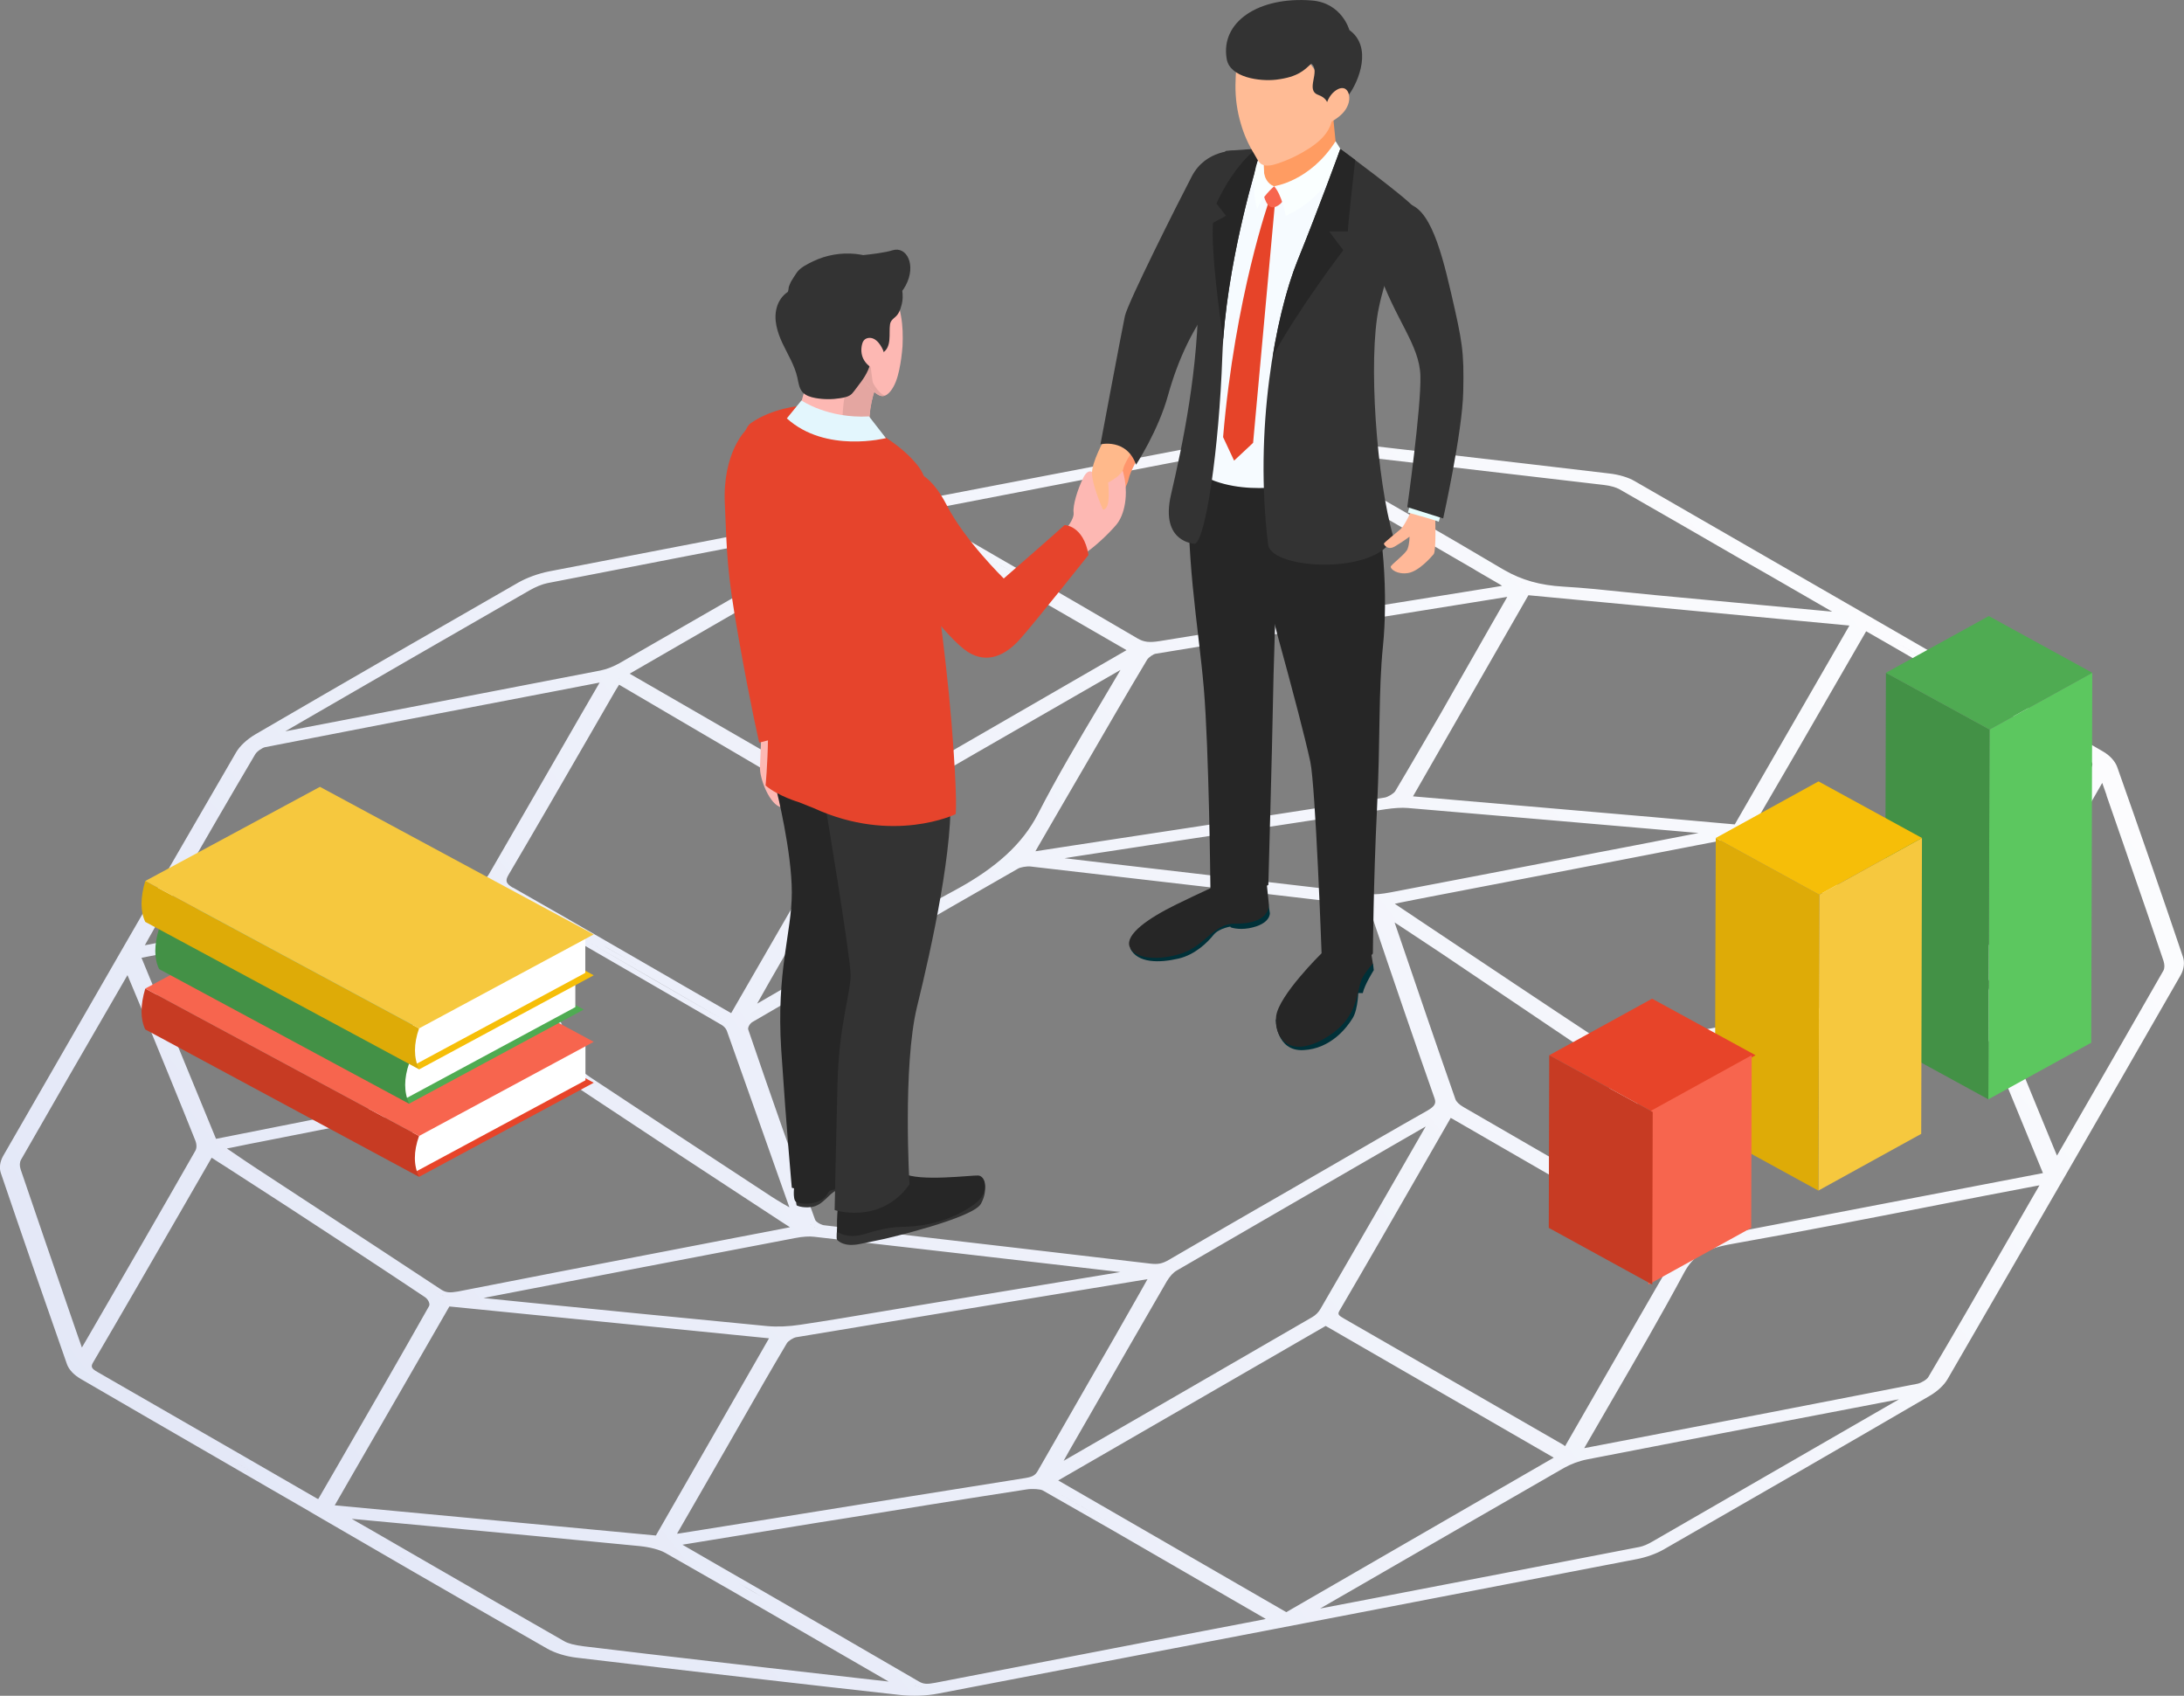 <?xml version="1.0" encoding="UTF-8"?>
<svg id="Layer_1" data-name="Layer 1" xmlns="http://www.w3.org/2000/svg" xmlns:xlink="http://www.w3.org/1999/xlink" version="1.1" viewBox="0 0 1447.8 1123.9">
  <rect x="0" y="0" width="1447.8" height="1123.9" fill="#808080" stroke="none"/>
  <defs>
    <style>
      .cls-1 {
        fill: #333;
      }

      .cls-1, .cls-2, .cls-3, .cls-4, .cls-5, .cls-6, .cls-7, .cls-8, .cls-9, .cls-10, .cls-11, .cls-12, .cls-13, .cls-14, .cls-15, .cls-16, .cls-17, .cls-18, .cls-19, .cls-20, .cls-21, .cls-22, .cls-23, .cls-24, .cls-25, .cls-26, .cls-27, .cls-28, .cls-29, .cls-30, .cls-31, .cls-32, .cls-33, .cls-34, .cls-35, .cls-36 {
        stroke-width: 0px;
      }

      .cls-2 {
        fill: #e7fdfd;
      }

      .cls-3 {
        fill: #ff966c;
      }

      .cls-4 {
        fill: #ffb98b;
      }

      .cls-5 {
        fill: #f6fbff;
      }

      .cls-6 {
        fill: #faffff;
      }

      .cls-7 {
        fill: #262626;
      }

      .cls-8 {
        fill: #ffbb95;
      }

      .cls-9, .cls-15 {
        fill: #439146;
      }

      .cls-10 {
        fill: url(#linear-gradient);
      }

      .cls-11 {
        fill: #e6442c;
      }

      .cls-12, .cls-15, .cls-17, .cls-20, .cls-23, .cls-25, .cls-27, .cls-29, .cls-33, .cls-34 {
        fill-rule: evenodd;
      }

      .cls-12, .cls-32 {
        fill: #f6c83e;
      }

      .cls-13 {
        fill: #5cc75f;
      }

      .cls-14 {
        fill: #e3f6fd;
      }

      .cls-16 {
        fill: #ffb898;
      }

      .cls-17 {
        fill: #4ca7bd;
      }

      .cls-18, .cls-20 {
        fill: #f6be08;
      }

      .cls-19 {
        fill: #003038;
      }

      .cls-21, .cls-34 {
        fill: #e74429;
      }

      .cls-22, .cls-25 {
        fill: #4fab52;
      }

      .cls-23, .cls-24 {
        fill: #f7654e;
      }

      .cls-26, .cls-27 {
        fill: #deab07;
      }

      .cls-28 {
        fill: #fdb8b3;
      }

      .cls-29, .cls-36 {
        fill: #c73b23;
      }

      .cls-30 {
        fill: #e64429;
      }

      .cls-31 {
        fill: #e4a6a1;
      }

      .cls-33 {
        fill: #fff;
      }

      .cls-35 {
        fill: #ff9c62;
      }
    </style>
    <linearGradient id="linear-gradient" x1="-310.5" y1="36.7" x2="1367.9" y2="1356.2" gradientTransform="translate(0 1556.1) scale(1 -1)" gradientUnits="userSpaceOnUse">
      <stop offset="0" stop-color="#dae0f5"/>
      <stop offset=".2" stop-color="#dfe4f6"/>
      <stop offset="1" stop-color="#fff"/>
    </linearGradient>
  </defs>
  <g id="Layer_1-2" data-name="Layer 1-2">
    <g>
      <path class="cls-10" d="M1279.1,925.2c5.2-3,9.7-7.2,12-11.2,51.9-89.5,103.9-179.5,154.5-267.7,2.2-3.9,2.8-8.5,1.4-12.4-14.2-42-28.9-84.3-43.5-125.6-1.4-3.8-4.9-7.7-9.5-10.3-51.4-29.8-103.5-59.9-155-89.6s-103.7-59.8-155.3-89.5c-4.2-2.5-10.6-4.4-17-5.1-78.5-9.3-149.7-17.5-217.5-25.1-6.9-.8-15.4-.4-22.7,1-155.9,29.8-311.5,59.8-462.5,89-7.1,1.4-14.8,4.2-20.4,7.4-57.4,32.9-116.1,66.7-174.3,100.6-5.6,3.3-10.3,7.7-12.7,11.8-48.1,82.8-98.6,170.4-154.5,267.6-2.1,3.7-2.7,7.8-1.6,11.2,14.6,43,29.4,85.6,43.9,126.9,1.3,3.6,4.6,7.1,9.1,9.7,32.6,19,65.2,37.8,92.7,53.7l30.9,17.9,27.9,16.1,3,1.8c11.1,6.4,22.1,12.8,33.1,19.2,11.1,6.4,22.1,12.8,33.1,19.2,26,15,56.9,32.8,88.6,50.9,5.1,2.9,12.5,5.2,19.7,6,72.3,8.6,144.4,16.9,214.3,24.7,8.1.9,17.2.6,24.9-.9,136.8-26.2,284.1-54.5,463.6-89.2,6.2-1.2,12.8-3.6,17.5-6.3,63.3-36.3,120.9-69.5,176.3-101.8h0ZM13.7,775.1c-.8-2.4-.7-4.7.2-6.4,21.3-37.2,43.1-75,64.3-111.5l6.3-10.9c1,2.3,1.9,4.6,2.9,6.9,3.4,8.2,6.7,16,9.9,23.7h0c10.6,25.9,21.6,52.5,32.1,78.8,1.1,2.7,1.1,5.2.1,7-23.2,40.7-47.1,82-70.3,122l-4.9,8.4h0c-1.7-4.9-3.4-9.5-4.9-14l-4.1-11.9c-10.4-30.2-21.2-61.4-31.6-92.1h0ZM201.5,477.5c48.9-28.3,99.5-57.5,149.5-86.2,4.2-2.4,8.4-4.1,11.8-4.8,62.4-12.2,125.9-24.4,187.4-36.2l22.9-4.4-18.7,10.8c-47,27.2-95.6,55.2-143.5,82.7-4,2.3-8.8,4.2-12.9,5-65,12.6-131,25.3-194.9,37.6l-14,2.7h0l12.4-7.2h0ZM1194.5,393.8l20.1,11.6c-38.6-3.6-78.2-7.3-117.7-11-6.4-.6-12.8-1.3-19.1-1.9-13.5-1.4-27.4-2.9-41.5-3.7-15.4-.9-27.5-4.3-39.3-11.1-.3-.2-.6-.4-.9-.5-17.7-10.5-37.3-22-61.6-36-12.5-7.2-25.1-14.4-37.6-21.6s-25.1-14.4-37.6-21.6l-.5-.3c69,7.9,136.6,15.7,204.3,23.7,4.4.5,8.2,1.6,10.5,2.9,22.9,13.1,47.3,27.1,78.9,45.4,14,7.9,28,16,42,24.1h0ZM1383.5,502.8c3.7,2.1,4.3,3.4,2.8,5.9-20.4,35-41,70.7-60.8,105.1-5.9,10.3-11.9,20.6-17.8,30.9-3.5-2.3-7-4.5-10.5-6.8-10.4-6.7-20.2-13-30-19.4-11.7-7.6-23.4-15.3-35.1-22.9-21.6-14.2-43.9-28.8-66-43.1-3.7-2.4-4.3-4-2.7-6.9,18.8-32.1,37.7-64.8,55.9-96.4,5.9-10.3,11.9-20.5,17.8-30.8l13.8,7.9,30.6,17.7,30.6,17.7c19.5,11.3,45.3,26.1,71.3,41.1h0,0ZM1396.4,527.1c4.4,12.8,8.9,25.5,13.3,38.3l1.9,5.6c7.5,21.5,15.2,43.8,22.6,65.8.8,2.5.8,4.8,0,6.4-21.3,37.3-43.2,75.3-64.4,112l-6.2,10.7c-.8-2-1.7-4-2.5-6-2.5-6-4.9-11.8-7.3-17.7l-5-12.2c-10-24.3-20.3-49.4-30.3-74.1-.7-1.6-1.4-4-.5-5.6,21.6-37.8,43.8-76.3,65.3-113.5l10.3-17.9,2.9,8.2h0ZM1030,966.1l-177.3,102.4-151.2-87.3,177.3-102.4,151.2,87.3h0ZM523.7,1072.6c-8.3-4.8-16.7-9.6-25.1-14.4,8.4,4.8,16.8,9.6,25.1,14.4ZM417.4,446.5l178.2-102.9,151.2,87.3-178.2,102.9-151.2-87.3h0ZM1036.7,957.8c-48.5-27.9-97-55.9-145.6-83.8-3.6-2.1-4.6-2.8-3.2-5.2,18.2-31.1,36.4-62.8,54-93.4,6.6-11.4,13.2-22.9,19.7-34.3,0,0,0-.2,0-.2,1,.5,2,1,2.9,1.6,14.3,8.2,28.5,16.5,42.8,24.7,32.9,19,66.9,38.6,100.4,57.9h.2c3.6,2.2,4.6,3.3,3.1,5.9-17.9,30.7-35.8,62-53.2,92.2-6.8,11.8-13.6,23.6-20.3,35.3-.3-.3-.6-.5-.9-.7h0ZM293.1,855.1c-.3-.2-.5-.3-.8-.5-28.6-18.9-57.8-38-86.1-56.5-12.1-7.9-24.2-15.8-36.2-23.7-5.4-3.5-10.6-7.1-16.2-10.9-1.1-.8-2.3-1.5-3.4-2.3,1.5-.3,3.1-.6,4.6-.9,7.2-1.5,14.1-2.9,21-4.2,16.9-3.3,33.7-6.7,50.6-10,46.5-9.2,94.5-18.7,141.7-28.2,6.2-1.2,8.4-.8,11.4.9.4.2.8.5,1.3.8,37,24.6,74.9,49.5,111.6,73.5,8.5,5.6,17,11.2,25.5,16.7,1.7,1.1,3.5,2.2,5.6,3.6-15.9,3.1-30.3,5.8-44.7,8.6-12.9,2.5-25.8,5-38.8,7.5-44.8,8.6-91.1,17.5-136.7,26.5-5.3.9-7.6.7-10.4-.9h0ZM297.7,859.2h-.8.8ZM295.8,859.1c-.3,0-.5,0-.8,0,.2,0,.5,0,.8,0ZM294,858.9c-.3,0-.5,0-.8-.2.3,0,.5,0,.8.2ZM292.3,858.4c-.2,0-.5-.2-.7-.3.2,0,.4.2.7.3ZM290.6,857.7c-.2,0-.5-.2-.7-.4.2.2.5.3.7.4ZM412.1,454.8c9.5,5.6,19.1,11.2,28.6,16.8,37.7,22.1,76.7,44.9,114.8,67.5,2,1.2,3.2,3.7,2.7,4.6-22.6,39.8-46,80.2-68.6,119.3l-4.9,8.5-31.1-17.9-9.5-5.5-18.7-10.8-18.7-10.8c-20.9-12.1-43.5-25.1-66.6-38.2h-.2c-4.5-2.7-5.1-4.5-2.9-8.3,17.8-30.2,35.6-61,52.8-90.8,6.1-10.6,12.2-21.2,18.3-31.7.7-1.2,1.4-2.3,2.3-3.7.5.3,1.1.6,1.7,1h0ZM413.7,451.6c.6.4,1.3.7,1.9,1.1-.6-.3-1.2-.7-1.9-1.1ZM683.2,574.3c43.4,5,87.5,10.1,130.2,15.1,28.5,3.3,58.1,6.8,87.1,10.2,2.6.3,4.3.7,5.5,1.4s2,1.7,2.5,3.3c15.2,45.2,29.1,85.6,42.5,123.7,1.2,3.4,0,5.3-4.8,8.1-20.4,11.5-40.9,23.4-60.7,34.9-6.7,3.9-13.4,7.8-20.1,11.6-1.4.8-2.8,1.6-4.2,2.5-7.5,4.3-14.9,8.6-22.4,12.9l-4.9,2.8c-19.4,11.2-39.5,22.8-59.2,34.3-4.2,2.4-7,3-12.1,2.4-29-3.4-58.4-6.9-86.9-10.2-42.3-4.9-86.1-10-129.1-15.2-.8,0-2.2-.5-3.7-1.3-1.3-.8-2.4-1.7-2.6-2.5-14.7-40.5-29.6-82.9-44.3-126-.4-1.3,1.1-4,2.9-5,58.6-34.2,117.8-68.3,175.8-101.5,1.4-1,6.1-1.8,8.5-1.5h0ZM904.3,597.3c.3,0,.5,0,.7.2-.2,0-.5-.2-.7-.2ZM906.3,597.7c.3,0,.5.2.8.2-.3,0-.5,0-.8-.2ZM908,598.3c.2,0,.4.2.7.3-.2,0-.4-.2-.7-.3ZM543.4,814.4c-.2,0-.3,0-.5-.2,0,0,.3.2.5.2ZM541.9,814c-.2,0-.4-.2-.6-.2.2,0,.4,0,.6.2ZM540.4,813.4c-.2,0-.4-.2-.6-.3.3,0,.4.2.6.3ZM536.8,811c-.2-.2-.4-.4-.5-.6,0,.2.3.4.5.6ZM536,810.1c-.2-.3-.4-.6-.5-.9,0,.2.3.6.5.9ZM539.1,812.7c-.2-.2-.5-.3-.7-.5.2.2.5.3.7.5ZM537.8,811.9c-.2-.2-.4-.3-.6-.5.2,0,.4.3.6.5ZM1086,800.7l-25.8-14.9c-28.4-16.4-58.9-34-90.1-52.1-2.8-1.6-4.7-3.5-5.3-5.2-12.1-34.5-24.1-69.7-35.7-103.7l-4.6-13.4c1.4.9,2.9,1.9,4.3,2.8,8.3,5.5,17,11.2,25.4,16.8,29.9,20.1,61.5,41.4,99.4,67,2.1,1.4,4.2,2.9,4.9,4.3,16.4,36.9,32.9,74.3,49,110.8l-21.5-12.4h0ZM1054.1,786.4c-29.2-16.9-58.4-33.7-87.5-50.6,29.1,16.9,58.3,33.7,87.5,50.6ZM912.4,602c.2.4.4.9.6,1.4,0-.5-.3-.9-.6-1.4ZM909.5,599c.3.2.5.3.7.5-.2-.2-.5-.4-.7-.5ZM910.7,599.8l.6.6-.6-.6ZM911.7,600.8c.2.3.4.5.5.8-.2-.2-.3-.5-.5-.8ZM710.3,462.7c10.8-6.2,21.7-12.5,32.5-18.7-4.5,7.7-9,15.3-13.5,22.8-14.2,23.8-28.8,48.4-41.3,72.8-10.1,19.6-27.5,35.6-54.9,50.4-31.6,17-62.5,35.1-92.3,52.6-12.7,7.4-25.8,15.1-38.9,22.6.9-1.5,1.7-3,2.6-4.6,3.8-6.8,7.8-13.8,11.8-20.7,3.2-5.5,6.3-11,9.5-16.4,14.1-24.6,28.7-50,43.6-74.9,2.5-4.2,7.2-8.5,12.6-11.7,42.5-24.9,86.1-50,128.3-74.2h0ZM481.9,677.3c-30.4-17.6-60.8-35.2-91.2-52.7,30.5,17.5,60.9,35,91.2,52.7ZM400.4,627c.9.5,1.8,1,2.7,1.5,6.5,3.8,13,7.5,19.5,11.3-7.4-4.3-14.8-8.5-22.2-12.8h0ZM368.1,608.4c3.8,2.2,7.5,4.3,11.3,6.5-3.8-2.2-7.5-4.4-11.3-6.5ZM339.2,598.8l18.5,10.7,26.9,15.5c29.5,17.1,61.4,35.4,93.8,54.3,1.5.9,2.8,2.3,3.4,3.8,11.9,33.3,23.8,67.1,35.4,99.9l6.1,17.2c-1.4-.8-2.7-1.5-4-2.3-3.1-1.8-5.5-3.3-7.7-4.7-41.9-27.4-82.4-54.1-120.6-79.4-3.8-2.5-6.2-4.9-7.1-7.1-13.7-32.8-27.4-66.2-40.6-98.5l-4.1-9.4h0ZM527.5,806.6c-.5-.3-1-.6-1.5-.8.5.3,1,.6,1.5.8ZM523.4,804.3c-1.1-.6-2.1-1.2-3.1-1.8,1,.6,2,1.2,3.1,1.8ZM519.1,801.9c-1.2-.7-2.3-1.3-3.4-2,1.1.7,2.2,1.3,3.4,2ZM511.2,797.3c-1.2-.7-2.3-1.4-3.5-2.2,1.1.7,2.3,1.5,3.5,2.2ZM515.5,799.9c-1.2-.7-2.3-1.4-3.4-2,1.1.6,2.2,1.3,3.4,2ZM325.5,859.3c66.2-12.8,134.6-26,201.9-38.8,4.6-.9,9.1-1.2,12.3-.8,57.9,6.6,116.8,13.4,173.7,20l29.3,3.4c-45.2,7.5-90.5,14.9-135.8,22.4-7.4,1.2-14.7,2.5-22.1,3.7-17.7,3-36.1,6.1-54.2,8.8-7.7,1.2-15.5,1.5-22,.9-53.4-5.1-105.9-10.4-161.6-15.9-8.8-.9-17.6-1.8-26.5-2.7l5-1h0ZM773.5,849.2c2-3.3,4.2-5.8,6.7-7.2,47.3-27.5,94-54.4,143.4-83l21.5-12.4c-20.5,35.8-44.7,77.8-69.8,121-1.2,2.1-3.2,4.1-5.3,5.3-54.8,31.8-110.7,64-164.9,95.3,1.3-2.4,2.6-4.7,3.9-7l13.3-23.1c16.7-29.1,34-59.3,51.2-88.9h0ZM1069.8,695.6h.8-.8ZM1061.3,694.3c.2,0,.3.2.5.2-.2,0-.3,0-.5-.2ZM1062.6,694.8c.2,0,.4,0,.7.2-.3,0-.5-.2-.7-.2ZM1064.2,695.1c.2,0,.5,0,.8,0-.3,0-.6,0-.8,0ZM1066,695.4c.3,0,.5,0,.8,0-.3,0-.6,0-.8,0ZM1067.9,695.6h.8-.8ZM1104.8,556.2c-15.2,3-29.8,5.8-44.5,8.6l-18.6,3.6c-39.4,7.6-80.2,15.5-120.2,23.1-5.4,1-9.5,1.4-12.4,1.1-58.5-6.8-118-13.8-175.6-20.5l-27.8-3.3,7.5-1.2c24.8-3.8,49.7-7.6,74.5-11.4l24.3-3.7c35-5.4,71.2-10.9,106.8-16.2,5.6-.8,10.4-1.1,14.2-.8,57.9,4.9,116.7,10,173.5,14.9l19.5,1.7c-7.2,1.4-14.2,2.7-21.2,4.1h0ZM331.2,584.8c0-.2-.1-.4-.1-.6-.1.2,0,.4.1.6ZM331.1,583.3v-.6.6ZM335.5,589.6c-.3-.2-.6-.4-.9-.6.2.3.6.4.9.6ZM333.8,588.5c-.2-.2-.5-.4-.7-.6.2.2.5.4.7.6ZM332.5,587.3c-.2-.2-.4-.4-.5-.5.2,0,.4.3.5.5ZM331.6,586.1l-.3-.6.3.6ZM382.9,716.5c-.2,0-.5-.2-.7-.4.2.2.5.3.7.4ZM381.1,715.7c-.2,0-.5-.2-.8-.3.3,0,.6.2.8.3ZM379.3,715c-.3,0-.5,0-.8-.2.3,0,.6,0,.8.2ZM377.5,714.6c-.3,0-.5,0-.8,0,.2,0,.5,0,.8,0ZM375.4,714.4h-.9.9ZM373.2,714.4h-.9.9ZM369.9,714.7c.3,0,.5,0,.8,0-.3,0-.5,0-.8,0ZM521.6,890.3c.9-1.6,4.4-3.7,6.1-4,73-12.2,147.3-24.4,219.1-36.2l13.9-2.3-5.3,9.4c-5.8,10.1-11.5,20.2-17.2,30.2-5.3,9.3-10.7,18.6-16,27.8-11.2,19.5-22.9,39.8-34.2,59.6-1.7,3-3.5,4-8.2,4.8-54.3,8.6-109.6,17.5-163,26.1-21.7,3.5-43.4,7-65,10.4-1,.2-1.9.3-3,.4l11.3-19.6c7.5-13.1,15-26.1,22.5-39.1,3-5.2,6-10.5,9-15.7,9.7-17,19.7-34.5,30-51.8h0ZM1111.7,823.1c.5.3.9.5,1.3.8-.4-.3-.9-.6-1.3-.8ZM1113.1,823.9c.4.3.8.5,1.1.8-.3-.3-.7-.5-1.1-.8ZM1114.3,824.8c.3.3.7.5.9.8-.3-.3-.6-.6-.9-.8ZM1115.3,825.6c.3.3.5.6.7.9-.2-.3-.4-.6-.7-.9ZM1116,826.6c.2.3.3.6.4,1,0-.4-.2-.7-.4-1ZM1116.4,827.6c0,.3,0,.7,0,1.1,0-.4,0-.8,0-1.1ZM1125.3,821.5l-23.8-54c-9.8-22.1-19.5-44.2-29.3-66.5l116.5-21.8,116.2-21.8c9.6,23.3,19.1,46.4,28.6,69.5l20.8,50.6c-77.3,14.8-152.7,29.3-229,44h0ZM1071.8,695.6h.6-.6ZM1157.3,554.2c-.2,0-.5-.2-.7-.3.3,0,.5.2.7.3ZM1152.7,552.8c-.2,0-.5,0-.7,0,.2,0,.5,0,.7,0ZM1151,552.7h-.7.7ZM1155.8,553.5c-.2,0-.5-.2-.7-.2.3,0,.5.2.7.2ZM1154.3,553.1c-.2,0-.5,0-.7-.2.2,0,.5,0,.7.2ZM1154.2,556.5c.2,0,.4.2.6.4,37.8,25,76.4,50.4,113.8,75,9.7,6.4,19.4,12.7,29.1,19.1l-45.5,8.5c-31.6,5.9-62.7,11.8-93.8,17.6-6.4,1.2-12.9,2.4-19.3,3.6-21.5,4-43.8,8.2-65.7,12.1-2.9.5-7.7,0-9-.7h0c-41-27-82.3-54.7-122.3-81.4l-17.5-11.7c1.1-.2,2.2-.4,3.2-.7,6.7-1.3,12.9-2.6,19.3-3.8,20.1-3.9,40.2-7.7,60.3-11.6,45.3-8.7,92.1-17.7,138.2-26.7,4.8-1.1,6.5-1,8.7.3h0ZM924.9,524.4c-1,1.6-5,3.9-6.9,4.2-63.1,9.9-127.2,19.7-189.3,29.1-14.1,2.2-28.2,4.3-42.3,6.5l1.3-2.3c7.9-13.6,15.3-26.5,22.8-39.3,3.3-5.7,6.6-11.3,9.9-17,13-22.4,26.4-45.6,40-68.3,1-1.7,4.3-3.8,5.6-4,70.4-11.6,142.1-23.1,211.4-34.2l21.8-3.5c-7.5,13.1-15,26.1-22.3,39l-13.2,23.1c-2.9,5.1-5.8,10.2-8.7,15.3-9.8,16.7-19.8,34.2-30.1,51.4h0ZM1008.1,386.4c.4.1.8.3,1.2.4-.4-.1-.8-.2-1.2-.4ZM765.7,428.1c.3,0,.5,0,.8-.1-.3,0-.5,0-.8.1ZM762.8,428.2h1-1ZM413.5,451.5c-.1-.1-.2-.1-.4-.2.1,0,.2.1.4.2ZM410.6,449.9c-.2-.1-.4-.2-.6-.3.2,0,.4.2.6.3ZM331.4,581.7c.1-.2.1-.3.2-.5-.1.2-.1.3-.2.5ZM324.3,579.1c-1.9,3.2-3.2,4.4-7.7,5.2-56.2,10.6-113.3,21.6-168.5,32.2-17.4,3.3-34.7,6.7-52.1,10,1.4-2.4,2.7-4.8,4-7.1,3.5-6.2,7-12.3,10.4-18.3l8.3-14.4c16.4-28.5,33.4-57.9,50.5-86.8,1.1-1.9,4.8-4.4,6.6-4.7,63.8-12.5,128.8-25,191.6-37l30.1-5.8c-8.6,14.8-16.9,29.1-25.1,43.4l-7.2,12.5c-13.4,23.1-27.3,47.2-40.9,70.8h0ZM138.8,626.1l183.1-35.1c16.3,39.7,32.4,78.9,48.7,118.7-42.7,8.5-85.1,16.9-127.6,25.3l-99.8,19.8c-16.4-40-32.8-79.6-49.4-120l45-8.7h0ZM298.9,859.2h.8-.8ZM301.2,859c.2,0,.5,0,.7,0-.2,0-.5,0-.7,0ZM302,866.3c69.5,6.9,138.2,13.8,207.8,20.7-25,43.6-49.7,86.7-75,130.7-70.8-6.7-141.3-13.3-212.9-20l11.8-20.5c21.4-37,42.7-73.9,64.2-111.3l4.1.4h0ZM483.9,1049.7c-13.1-7.5-26.3-15.1-39.4-22.5,13.1,7.5,26.3,15,39.4,22.5ZM1116.3,830c-.2.4-.4.9-.7,1.4.3-.5.5-1,.7-1.4ZM1116.6,828.7c0,.4,0,.8-.2,1.2,0-.4,0-.8.2-1.2ZM1149,824.3c46.7-8.3,94-17.5,139.7-26.5,17.8-3.5,36.2-7.1,54.3-10.5,2.9-.5,5.7-1.1,9-1.7l-4.7,8.1c-2.9,5.1-5.8,10.1-8.7,15.1-3.8,6.5-7.5,13-11.3,19.6-15.9,27.7-32.4,56.3-49,84.3-.9,1.6-4.7,3.9-7.1,4.4-65.3,12.8-131.7,25.6-196,37.9l-25,4.8c5.8-10.1,11.6-20.1,17.3-29.9,17.3-29.8,33.7-58,49.2-86.9,6-10.9,13.8-15.5,32.3-18.7h0ZM1146.6,553.1c.2,0,.4,0,.6,0-.2,0-.4,0-.6,0ZM1148.6,552.9c.2,0,.5,0,.7,0-.3,0-.5,0-.7,0ZM1040.7,536.8c-34.5-3-69.1-6-104-9,25.7-44.7,50.9-88.7,76.5-133.3,70.8,6.7,141.1,13.3,212.8,20.1l-9.9,17.2c-22,38.1-43.9,76.1-66.1,114.6-36.5-3.3-72.9-6.5-109.3-9.6h0ZM1010.6,387.3c.4.1.8.3,1.2.4-.4-.2-.8-.3-1.2-.4ZM1031.9,391.3c-.4,0-.7-.1-1.1-.1.4,0,.8,0,1.1.1ZM1028.8,391c-.4,0-.8-.1-1.2-.2.4.1.8.1,1.2.2ZM1025.7,390.6c-.4-.1-.8-.1-1.2-.2.4.1.8.1,1.2.2ZM1022.8,390.1c-.4-.1-.9-.2-1.3-.2.4.1.8.2,1.3.2ZM1019.9,389.6c-.4-.1-.9-.2-1.3-.3.5.2.9.2,1.3.3ZM1017.2,389c-.4-.1-.8-.2-1.3-.3.4.1.8.2,1.3.3ZM1014.5,388.4c-.4-.1-.8-.2-1.2-.3.3.1.7.2,1.2.3ZM1006.8,386c-.4-.2-.8-.3-1.2-.5.4.2.8.4,1.2.5ZM1004.4,385.1c-.4-.2-.8-.3-1.2-.5.4.2.8.3,1.2.5ZM1002,384.1c-.4-.2-.8-.3-1.2-.5.4.1.8.3,1.2.5ZM999.7,383c-.4-.2-.8-.4-1.1-.5.3.2.7.3,1.1.5ZM997.4,381.9c-.4-.2-.7-.4-1.1-.6.4.2.7.4,1.1.6ZM995.2,380.7c-.4-.2-.7-.4-1.1-.6.3.2.7.4,1.1.6ZM893.4,321.6c-12.6-7.2-25.2-14.5-37.7-21.7,12.6,7.2,25.2,14.5,37.7,21.7ZM930.9,343.2c.7.4,1.3.8,2,1.1-1.4-.8-2.8-1.6-4.3-2.5.8.5,1.5.9,2.3,1.4h0ZM963.7,362.2c-1-.6-2.1-1.2-3.1-1.8,1,.6,2.1,1.2,3.1,1.8ZM926,343.8c-9-5.2-18-10.4-27.1-15.6,9.1,5.2,18.1,10.4,27.1,15.6ZM997.5,385.1c-19.2-11.1-38.4-22.2-57.7-33.4,19.2,11.1,38.4,22.3,57.7,33.4ZM977.9,377.8l16,9.3c.6.3,1.2.8,1.8,1.2-2.1.4-4,.7-6,1-17.7,2.8-35.3,5.7-52.9,8.5-55.1,8.8-112,18-168,27.1-7,1.1-10.4.7-14.6-1.7h0c-26.2-15.4-52-30.3-71.5-41.6-11.1-6.4-22.3-12.8-33.4-19.3-11.1-6.4-22.3-12.9-33.4-19.3l-7-4,18.7-3.6c25.3-4.9,49.7-9.6,74-14.3,8-1.5,15.9-3.1,23.8-4.6,33.9-6.5,68.9-13.3,103.4-19.7,3.1-.6,8.6,0,10.4,1,25.2,14.3,52.7,30.1,86.6,49.7,17.5,10.2,34.9,20.3,52.2,30.3h0ZM761.4,428.3c-.3,0-.7,0-1-.1.3,0,.6.1,1,.1ZM759,428.1c-.3,0-.7-.1-1-.2.4.1.7.2,1,.2ZM756.9,427.8c-.3-.1-.7-.2-1-.3.3.1.6.2,1,.3ZM754.8,427.2c-.3-.1-.7-.3-1-.4.3.1.6.3,1,.4ZM752.7,426.3c-.3-.2-.7-.4-1-.5.3.2.6.4,1,.5ZM715.3,404.7c-4.1-2.4-8.2-4.7-12.2-7.1,4.1,2.4,8.1,4.8,12.2,7.1ZM679.7,384.1c-7.9-4.5-15.7-9.1-23.6-13.6,7.7,4.4,15.3,8.8,23,13.2,0,.2.4.3.6.4h0ZM121,800.8c6.4-11.1,12.8-22.2,19.2-33.3,0,0,.1,0,.1-.2,3.1,2,6.1,4,9.2,5.9,10.9,7,21.1,13.6,31.4,20.3l10.8,7c29.6,19.3,60.2,39.3,90,59.2,2.2,1.5,3.6,4.5,2.7,6-19.7,34.9-40.1,70.2-59.9,104.5-4.5,7.8-9,15.6-13.5,23.3h0c-.4-.1-.7-.2-1-.4-16.2-9.3-32.3-18.6-48.5-28-31.8-18.3-64.7-37.3-97.1-55.9-3.7-2.1-4.3-3.4-2.8-6,20-34.1,40-68.8,59.4-102.4h0ZM233.6,1006.7c5.4.5,10.3,1,15.1,1.4,12.9,1.2,25.7,2.4,38.6,3.6,44.8,4.2,91.1,8.5,136.6,13,7,.7,13.4,2.4,17.1,4.5,29.6,16.8,58.9,33.7,81,46.5,11.5,6.7,23.1,13.3,34.6,20,10.8,6.2,21.6,12.5,32.5,18.8l-19.6-2.2c-27.1-3.1-54.2-6.2-81.4-9.3l-17.4-2c-27.6-3.2-56.1-6.5-84-9.9-5.7-.7-10-1.8-12.6-3.3-30.8-17.6-61.3-35.2-87.1-50.1-9.6-5.6-19.2-11.1-28.9-16.7-8.3-4.8-16.6-9.6-24.9-14.3.2,0,.3,0,.4,0h0ZM550.6,1088.1c14.7,8.5,29.4,17,44.1,25.5-14.7-8.5-29.4-17-44.1-25.5ZM542,1079.7c5.1,3,10.2,5.9,15.3,8.9-5-3-10.1-6-15.3-8.9ZM489.9,1049.5c3.6,2.1,7.2,4.2,10.8,6.2,1.4.8,2.7,1.6,4.1,2.4-5-2.8-10-5.7-14.9-8.6h0ZM489.8,1045.4l-14.4-8.3-23-13.3,19.6-3.2c19.3-3.1,37.9-6.2,56.5-9.2,9.8-1.6,19.6-3.2,29.4-4.7,40.1-6.5,81.5-13.2,122.4-19.5,4.2-.7,9.5-.2,10.9.6,32.3,18.3,63.4,36.2,89.5,51.4,11.8,6.8,23.6,13.6,35.4,20.5l23,13.3c-1.1.3-2.2.5-3.3.7-24,4.6-47.9,9.2-71.9,13.8-47.2,9.1-95.9,18.5-143.8,27.8-5.7,1.1-7.9.9-10.9-.8-35.7-20.8-71.4-41.4-105-60.8l-14.4-8.3h0ZM694.7,985.8c14.1,8,28.1,16,42.1,24.1-14-8.1-28.1-16.1-42.1-24.1ZM751.6,1018.3c9.3,5.4,18.6,10.7,27.9,16.1-9.3-5.4-18.6-10.7-27.9-16.1ZM798.9,1045.6c15.1,8.8,30.3,17.5,45.4,26.2-15.1-8.7-30.3-17.5-45.4-26.2ZM1095.6,1021.6c-3.4,2-6.3,3.2-8.8,3.7-60.4,11.7-122,23.6-181.4,35l-30.3,5.8,28.3-16.3c43.7-25.2,88.8-51.3,133.4-76.9,4.4-2.5,10-4.6,15.1-5.6,58.4-11.4,117.8-22.8,175.3-33.8l31.7-6.1c-65.6,37.9-116.1,67-163.3,94.2h0ZM1391.4,507.8c0-.1,0-.2,0-.4,0,.2,0,.3,0,.4ZM1391.7,506.5v-.4.4ZM1391.5,505c0,.1,0,.3.2.4,0-.1-.2-.3-.2-.4ZM1387.6,501.1c.3.2.5.3.8.5-.2-.1-.5-.3-.8-.5ZM1389,502c.2.2.4.3.6.5-.2-.2-.4-.3-.6-.5ZM1390.1,503c.2.1.3.3.4.4,0-.1-.2-.3-.4-.4ZM1391,503.9c0,.1.2.3.3.4,0-.1-.2-.2-.3-.4ZM1315.6,459.7c-20.4-11.8-40.8-23.6-61.2-35.4,20.6,11.9,41.2,23.8,61.9,35.7-.2-.1-.5-.2-.7-.3h0ZM1146.4,361.9c2.2,1.3,4.4,2.6,6.7,3.8-2.3-1.2-4.5-2.5-6.7-3.8ZM884.2,319.7c-13.8-7.9-27.7-15.9-41.6-23.8,14,7.9,27.8,15.8,41.6,23.8ZM266.6,1029.9c-13.6-7.9-27.2-15.7-40.8-23.6,13.6,7.9,27.2,15.8,40.8,23.6ZM370.6,1089.8c-13.7-7.8-27.4-15.7-41-23.5,13.7,7.8,27.3,15.7,41,23.5ZM315.8,1058.3c-9.5-5.4-18.9-10.9-28.3-16.3,9.4,5.5,18.9,10.9,28.3,16.3ZM610.9,1118.4c-.3,0-.5,0-.8-.2.2,0,.5.2.8.2ZM609.1,1118c-.3,0-.5-.2-.8-.3.2,0,.5.2.8.3ZM607.3,1117.4c-.3,0-.6-.3-.8-.4.3,0,.6.3.8.4ZM614.6,1118.6h-.8.8ZM612.7,1118.6c-.3,0-.5,0-.8,0,.2,0,.5,0,.8,0ZM615.8,1118.5c.2,0,.5,0,.7,0-.2,0-.4,0-.7,0ZM618.1,1118.3c.2,0,.4,0,.6,0-.2,0-.4,0-.6,0ZM1235.6,410.3c51.7,29.8,103.4,59.7,155,89.6-103.2-59.8-206.6-119.5-310.2-179.1,51.7,29.9,103.5,59.7,155.2,89.5h0ZM100.6,937c5.1,3,10.3,5.9,15.4,8.9-5.1-3-10.3-5.9-15.4-8.9ZM145.5,963c7.6,4.4,15.1,8.7,22.7,13.1-6.1-3.5-12.2-7-18.3-10.6-1.5-.9-2.9-1.7-4.4-2.5h0ZM254.3,1025.8c9.1,5.3,18.3,10.6,27.5,15.9-1.2-.7-2.5-1.4-3.7-2.2-8-4.5-15.9-9.1-23.8-13.7h0ZM308.7,1057.2c5.3,3,10.5,6.1,15.8,9.1-5.3-3.1-10.6-6.1-15.8-9.1Z"/>
      <g>
        <g>
          <path class="cls-28" d="M504.6,488.3s-.4,12-.8,19.9c-.4,7.9,6.6,25.5,14.1,26.8,7.5,1.3-3.7-49.6-3.7-49.6l-9.6,2.9h0Z"/>
          <path class="cls-11" d="M494.5,285s-15.6,14.9-14,48.8c1.5,34,1.2,44.4,9.3,90,8.1,45.6,13.5,68.4,13.5,68.4l14.7-3.9s-12.1-194.6-23.5-203.3h0Z"/>
        </g>
        <g>
          <path class="cls-1" d="M527.7,794.6s0,3.2.4,4.3c0,0,3.4,1.9,9.8,1.1,7.8-1,12-9.6,16.6-10.9,7-1.9,13.4-5.9,12.8-10-.5-4-39.6,15.5-39.6,15.5h0Z"/>
          <path class="cls-7" d="M526.7,784.8s-1.6,9.9,1,11.8c1.8,1.3,10.2,2,15.7-.7s4.8-6.1,7.3-6.9,17.4-3.7,24.9-12.2-8.2-12-23.3-6.4-25.6,14.4-25.6,14.4h0Z"/>
        </g>
        <path class="cls-1" d="M555,814.3s-.9,6.7,0,7.5,4.5,4.8,15,2.7c10.4-2.1,16.8-3.5,16.8-3.5,0,0,58.3-13.5,63.5-23.2s1.4-15.9,1.4-15.9l-96.7,32.4h0Z"/>
        <path class="cls-7" d="M598.7,777.6c10.5,5.8,45.8,1.2,49.8,1.5,5.4.5,7.3,11.6-1.9,18.5-9.3,7-25.1,15.1-47.9,15.5-22.8.4-29.3,10.8-43.7,3.5,0,0-1.5-22.6,5-28.2l38.7-10.8h0Z"/>
        <path class="cls-7" d="M514.9,524.4s10,39.9,10,67.1-10.4,51.5-7,104.5c3.5,53,7,91.2,7,91.2,0,0,14.7,5.4,31.7-7.7,0,0,3.1-94.2,12-127.1,8.9-32.8,2.3-117.4,2.3-117.4l-32.9-78.3-23.1,67.7h0Z"/>
        <path class="cls-1" d="M546.5,530s17.4,104.3,17.4,116.3-7.7,33.2-8.7,71.1c-1,37.8-1.9,84.6-1.9,84.6,0,0,30.3,10,49.6-17,0,0-4.6-78.2,5-117.7,9.7-39.5,24.7-107.1,22-145.7l-83.4,8.4h0Z"/>
        <g>
          <g>
            <path class="cls-28" d="M580.3,257.3c-4.1,11.6-5.2,24.3-3,36.5-16.6,4.2-35.6,1.7-50.5-6.8,2-11.1,4.5-22.4,8.2-33.1,14.2,0,28.3-7.5,36.5-19.2-.3,8.7,2.6,16.5,8.8,22.6h0Z"/>
            <path class="cls-31" d="M577.3,293.8c-2.1-12.1-1.1-24.8,3-36.5-6.2-6.1-9.1-13.9-8.8-22.6-2,2.8-4.3,5.3-6.8,7.6-.2.5-.3,1-.5,1.5-3.7,11.9-5.7,24.4-5.8,36.9,0,5,.2,10.1.8,15.1,6.1.1,12.2-.5,18.1-2h0Z"/>
          </g>
          <path class="cls-28" d="M596.1,245.2c-1.1,5-2.6,10.1-5.8,14.1-1.3,1.6-3,3.1-5,3.2s-3.7-1.1-5.2-2.3c-3.1-2.5-5.9-5.5-8.2-8.8-1.9-2.7-3.5-5.8-3.7-9.2-.2-3,.8-5.9,1.8-8.7,2.2-6.5,4.7-13,8.5-18.7,3-4.4,5.6-25.8,11.6-25.4,3.6.2,6.7,17.4,7.2,20.1,1.2,6.7,1.3,13.1,1,19.9-.4,5.3-1.1,10.6-2.2,15.8h0Z"/>
          <path class="cls-31" d="M586.8,262.1c-2.8,0-7.4-6.4-8.3-9-.5-3.3-1.1-8.3-1.5-11.5-.2-1.2-4.1-10.4-3.9-10.6-.9,1.1-2.1,1.9-3.3,2.6-1,2.8-1.9,5.7-1.7,8.6.2,3.3,1.8,6.4,3.7,9.2,2.3,3.3,5,6.3,8.2,8.8,1.5,1.2,3.3,2.4,5.2,2.3.6,0,1.1-.2,1.6-.4h0Z"/>
          <path class="cls-1" d="M593.4,181c-1.4-2.1-3.2-4-5.6-5.6-6-4.2-13.4-6.3-20.6-7.1-9.5-1-19.4.7-28,4.8-3.7,1.8-8.8,4.2-11.1,7.7-1.2,1.9-2.6,3.8-3.7,5.8-.6,1.2-1.1,2.4-1.5,3.6,0,.5-.4,3.1-.7,3.3-3.6,2.4-6.2,6.2-7.3,10.4-2.2,7.9.4,16.4,3.9,23.8s8,14.5,9.8,22.6c.7,3.3,1.1,6.9,3.3,9.5,2.1,2.4,5.4,3.4,8.6,4,5.5,1,11.2,1,16.7.1,2.5-.4,5.6-1,7.5-2.9,1.7-1.8,3.3-4.3,4.9-6.3,3.6-4.6,6.8-9.8,7.7-15.6.2-1.7.3-3.4.9-5s1.9-3.1,3.6-3.2,3.5,1.6,2.9,3.2c6.8-3.8,4.4-12.9,5.3-19.1.4-2.5,2-3.6,3.7-5.1,2-1.8,3.1-4.5,3.8-7.2,2.2-7.6.2-15.3-4.1-21.7h0Z"/>
          <path class="cls-1" d="M538.9,184.1s2-10.8,10.5-12.4,32.7-2.8,42.2-5.8,16,9.8,8.8,23.3-22.9,15.4-23.9,15.2-30.2-14.5-30.2-14.5l-7.4-5.8h0Z"/>
        </g>
        <path class="cls-11" d="M576.2,283.6s16.3,8,27.9,20.1c11.6,12.1,10,16.2,12.4,46.7,2.3,30.5,10,76.5,14.3,129,4.2,52.5,2.7,60.2,2.7,60.2,0,0-41.3,20.1-93.9-3.9l-9.7-3.9s-14.3-4.2-22.4-11.2c0,0,5.4-51-3.1-103.1s-20.9-127.1-6.6-137.1c14.3-10,32.7-11.4,32.7-11.4,0,0-1,9.5,17.5,11,18.6,1.7,28.2,3.6,28.2,3.6h0Z"/>
        <path class="cls-28" d="M575.1,224.1c-2.3.6-3.2,2.4-3.6,4-.8,3.2-.7,6.6.8,9.7s4.6,6,8.9,7.7c.8.3,4.1-5.2,4.3-5.8.8-2.2.9-4.5.2-6.8-.9-2.6-4.7-10.2-10.6-8.8h0Z"/>
        <g>
          <path class="cls-3" d="M754.8,302.8s-5.8,10.2-6.6,14.7c-.8,4.4-6.6,13.3-6.6,13.3,0,0-13.5-12.9-8.5-22.8s11.2-13.1,11.2-13.1c0,0,9.9,6.5,10.5,7.9h0Z"/>
          <path class="cls-28" d="M706.2,351s6.1-6.7,5.5-11.3c-.6-4.6,2.5-15.1,6.4-23s7.5-2.4,7.5-2.4c0,0,16.8-9.3,18.9-1.5,4.1,15.1.8,28.8-4.5,35-5.2,6.2-15.3,15.6-21.4,19.3l-12.4-16.1h0Z"/>
          <path class="cls-4" d="M732.2,291s-8.6,15.4-8.3,22.9,5.5,19.7,7.2,23.8c0,0,2.6.6,3.5-4.6s0-13.3,0-13.3c0,0,9.3-4.6,10.1-9.3.9-4.6,8.7-15.4,8.7-15.4,0,0-13.8-4.4-21.2-4.1h0Z"/>
          <path class="cls-1" d="M819.1,99.8s-19.7-.8-29,17-42.5,83.8-44.4,92.7-16.2,85-16.2,85c0,0,17.4-4.2,23.6,13.5,0,0,14.7-22.4,21.2-46,6.6-23.6,16.6-46,34-67.2,17.3-21.2,40.5-83,10.8-95h0Z"/>
          <path class="cls-11" d="M597.3,313c6-3.1,18.5-1.2,30.4,22s37.7,48.4,37.7,48.4c0,0,35.9-31.2,40.3-35.4,0,0,12.5.1,15.9,19.8,0,0-35.9,45.2-45.5,55.9s-21.7,16.5-34.5,8.4-43.2-46.6-51.3-66.6-9.2-44.1,7-52.5h0Z"/>
        </g>
        <g>
          <g>
            <path class="cls-19" d="M910.2,638.7l.5,4.3s-6.1,9.6-7.3,15.2h-6.8c0,0,4.4-18.1,13.6-19.5h0Z"/>
            <path class="cls-19" d="M900.5,655.6s0,13-3.8,19.2-14.4,20.3-32.7,21.2c-18.2.9-18.2-20.2-18.2-20.2,0,0,47-23.2,54.7-20.2Z"/>
            <path class="cls-7" d="M876,631.9s-28.2,27.7-30,41.5,8.2,28.8,32.4,14.7c24.1-14.1,20-32.7,25.4-41.2,3.2-5,6.3-8.2,6.3-8.2l-2.1-13.2-32,6.4h0Z"/>
          </g>
          <path class="cls-19" d="M840.7,597.8l1.1,7.4s.7,7.3-13.8,10c-7.4,1.3-12.2-.6-12.2-.6l-1.5-5,26.4-11.8h0Z"/>
          <path class="cls-19" d="M817.1,613.9s-8.8.9-12.7,5.8-12.1,13-23,15.6c-12.8,3-27.4,3.2-32.2-6.8,0,0,48.2-21.5,65-20.3,2.9.2,2,4.1,2.9,5.7h0Z"/>
          <path class="cls-7" d="M839.6,584.5l1.5,14.4s2.2,13.6-22.6,13.3c-13.7-.2-19.8,14.7-35.1,19.7s-31.7,3.7-34.6-4.5,12.5-18.9,31.1-28c14.9-7.3,28-13.2,28-13.2l31.7-1.7h0Z"/>
          <path class="cls-7" d="M788.7,310.6s30,11.9,60.5,9.3c0,0-4.6,96.6-5.4,148.3-.4,24.8-3,118.3-3,118.3,0,0-16.3,9.8-38.4,2.3,0,0-.9-91.9-4.4-132.9s-12.9-90.1-9.3-145.3h0Z"/>
          <path class="cls-7" d="M835,320.1s0,57.5,11.5,99.5c11.5,41.9,18.5,68.8,22.1,85.2,3.5,16.3,7.5,127.1,7.5,127.1,2.8,5.8,30.6,6.3,34,0,0,0,.4-48.8,2.7-95.3,2.4-49.4.9-78.1,4-108.6s1.3-80.8-10.6-113c0,0-55.2,6.8-71.2,5.1h0Z"/>
          <path class="cls-5" d="M867.5,89.4l23,12.4-25.9,218s-41.5,11.5-70.2-6.2c0,0,10.2-164.2,16.8-183.2s26.7-32.2,26.7-32.2l29.6-8.8h0Z"/>
          <path class="cls-1" d="M834.6,104.4s-22.1,70-24.3,131.7-11,121.2-18.1,124.3c0,0-23.4-.4-15.9-32.7s18.5-83.4,18.1-136.8.9-74.1,18.3-90.9l25.2-1.8-3.3,6.2h0Z"/>
          <path class="cls-7" d="M834.6,104.4l3.3-6.2-5.1.4c-16.5,13.1-26.4,36.3-26.4,36.3l6.3,8.1-8.6,4.7c-1.3,18.7,3.9,57.6,6.8,77.1,4.2-58.6,23.7-120.4,23.7-120.4h0Z"/>
          <g>
            <path class="cls-35" d="M883.5,74.9l2.9,29.1s-28.5,21.5-39.5,30.9c-13.5,0-8.1-50.2-8.1-50.2l44.7-9.8h0Z"/>
            <path class="cls-30" d="M841.5,132.4s-22.8,64.2-30.7,157.3l7.3,15.6,12.6-11.8,14.7-161.1h-3.9,0Z"/>
            <path class="cls-24" d="M844.6,123.4s6.2.8,6.8,5.7c.6,4.9-5.3,8.7-8.1,8.3-4.7-.6-6-10.3-6-10.3,0,0,4.6-3.1,7.3-3.7h0Z"/>
            <path class="cls-6" d="M837.8,106.4s-2.5,13.4,6.8,17.1c0,0-8.2,7.1-11.3,15.1,0,0-5.3-18.7,1.3-34.1,0,0,3.2,1.9,3.2,1.9Z"/>
            <path class="cls-6" d="M844.6,123.4s23.7-3,40.8-29.8l5.1,8.2s-9.6,28.7-38.1,41.2c0,0-2.5-13.7-7.8-19.6h0Z"/>
          </g>
          <g>
            <path class="cls-8" d="M821.9,36.8c.7-1.2,1.6-2.2,2.7-2.9,1.7-1,3.7-1.4,5.6-1.8,9.7-2,20.1-3.4,29.2,1.7,5.2,2.9,8.9,7.9,12.3,12.7,3.8,5.5,7.6,11.1,9.8,17.4,2.2,6.3,2.8,13.4.3,19.6-2.7,6.5-8.3,11.2-14.2,15-6.4,4.1-13.2,7.4-20.4,9.8-3,1-7.7,2.4-10.8.6-2.3-1.3-3.6-4.7-5-6.9-3.8-6.2-6.8-12.9-8.8-19.9-2.5-8.3-3.7-17.1-3.6-25.8.2-4.8,0-14.2,2.9-19.5h0Z"/>
            <path class="cls-1" d="M813.2,39.1c2.1,12.4,22.1,15,32.9,13.7,14.6-1.8,18.5-6.4,23.2-10.6,6.4,5.1-4.3,17.5,4.6,20.7,9,3.3,6,10.4,6,10.4,0,0,8.1-2.2,14.4-10.7,6.3-8.5,15.8-31.5.2-42.7,0,0-4.9-18.1-25.1-19.6-34.9-2.7-60.5,14.1-56.2,38.8h0Z"/>
            <path class="cls-8" d="M885.7,59.8c1.8-1.2,4.2-2,6.1-.9,1.3.8,2.1,2.3,2.4,3.8,1,4.4-1,9-4.1,12.3s-7.1,5.5-11,7.7c.8-.5-.6-5-.7-5.9-.2-2.1,0-4.3.5-6.4,1-4.2,3.2-8.2,6.8-10.6h0Z"/>
          </g>
          <g>
            <path class="cls-1" d="M888.5,98.7s44,32.4,49,38.9-14.3,22.4-23.5,66.6c-7.1,33.8-1.5,113.4,9.7,151.7-10.6,25.3-80,21.8-83,5.4-9.5-76.6,4.7-152,19.4-188.5,14.8-36.4,28.5-74.1,28.4-74.1h0Z"/>
            <path class="cls-7" d="M843.7,236.1c17.9-32.6,46.8-70.3,46.8-70.3l-9.4-12.4h12.4c.4-8.5,4.9-47.4,4.9-47.4h0l-9.9-7.3s-13.7,37.7-28.4,74.2c-6.1,15.2-12.1,37.2-16.4,63.2h0Z"/>
          </g>
          <g>
            <path class="cls-16" d="M936.1,337.5s-4.7,10.6-7.5,13.1c-2.8,2.4-11.1,9-11.2,9.7,0,.7,2.4,4.7,7.2,1.9s9.8-6.5,9.8-6.5c0,0,0,4.8-1.3,8.1-1.1,3.3-11.1,10.4-11.2,11.9,0,1.6,4.4,5.2,11.5,4.1s15.2-10.4,17-12.5,1-25.9,1-25.9l-15.3-3.9h0Z"/>
            <path class="cls-2" d="M935.3,332.9l-2,6.8s16.8,4.6,20.5,6.1l1.7-6.4-20.2-6.5h0Z"/>
            <path class="cls-1" d="M928.3,134.9s-26.7,8.7-15.1,42.9c11.6,34.2,27.8,50.4,28.4,71.3s-8.7,87-8.7,87l23.8,7.5s12.8-57.4,13.3-84.1c.6-26.7-.6-33-8.1-65.5s-16-61.6-33.6-59.1h0Z"/>
          </g>
        </g>
        <path class="cls-14" d="M521.6,277.3l9.7-11.9s17.3,12.1,44.8,10.6l11.2,14.4c0-.1-39.8,10.3-65.7-13.1Z"/>
      </g>
      <g>
        <path class="cls-34" d="M277.8,780l115.8-62.4-28.1-15.2-87.7,50.5c-3.7,12.3-3.7,21.3,0,27.1h0Z"/>
        <path class="cls-33" d="M274.4,777.2l113.7-61.2v-27.2l-115.8,62.4c-3.8,12.4-1.6,20.2,2.1,26h0Z"/>
        <path class="cls-29" d="M96.3,682.3l181.5,97.7c-3.7-7.7-3.7-16.8,0-27.1l-181.5-97.7c-3.3,11.1-3.3,20.1,0,27.1h0Z"/>
        <polygon class="cls-23" points="96.3 655.2 277.8 752.9 393.6 690.5 212.2 592.8 96.3 655.2"/>
        <path class="cls-25" d="M271.2,731.5l115.8-62.4-28.1-15.1-87.7,50.5c-3.7,12.2-3.7,21.3,0,27h0Z"/>
        <path class="cls-33" d="M267.8,728.7l113.6-61.2v-27.1l-115.8,62.4c-3.7,12.3-1.5,20.1,2.2,25.9h0Z"/>
        <path class="cls-15" d="M105.5,642.3l165.8,89.3c-3.6-7.7-3.6-16.8,0-27.1l-165.8-89.3c-3.4,11.1-3.4,20.1,0,27.1Z"/>
        <polygon class="cls-17" points="105.5 615.1 271.2 704.4 387.1 642 221.3 552.8 105.5 615.1"/>
        <path class="cls-20" d="M277.8,708.8l115.8-62.4-28.1-15.2-87.7,50.4c-3.7,12.3-3.7,21.4,0,27.2h0Z"/>
        <path class="cls-33" d="M274.4,706l113.6-61.2v-27.1l-115.8,62.3c-3.7,12.3-1.5,20.2,2.2,26h0Z"/>
        <path class="cls-27" d="M96.3,611l181.5,97.7c-3.6-7.7-3.6-16.8,0-27.1l-181.5-97.7c-3.3,11.1-3.3,20.2,0,27.1Z"/>
        <polygon class="cls-12" points="96.3 583.9 277.8 681.6 393.6 619.3 212.1 521.5 96.3 583.9"/>
      </g>
      <g>
        <g>
          <polygon class="cls-13" points="1387 445.9 1386.3 691.1 1318.1 728.6 1318.9 483.5 1387 445.9"/>
          <polygon class="cls-9" points="1318.9 483.5 1318.1 728.6 1249.5 691.1 1250.2 445.9 1318.9 483.5"/>
          <polygon class="cls-22" points="1387 445.9 1318.9 483.5 1250.2 445.9 1318.4 408.3 1387 445.9"/>
        </g>
        <g>
          <polygon class="cls-32" points="1274.1 555.4 1273.6 751.5 1205.4 789.1 1206 593 1274.1 555.4"/>
          <polygon class="cls-26" points="1206 593 1205.4 789.1 1136.8 751.5 1137.4 555.4 1206 593"/>
          <polygon class="cls-18" points="1274.1 555.4 1206 593 1137.4 555.4 1205.5 517.9 1274.1 555.4"/>
        </g>
        <g>
          <polygon class="cls-21" points="1163.8 699.4 1095.6 737 1027 699.4 1095.2 661.9 1163.8 699.4"/>
          <polygon class="cls-24" points="1161.2 699.4 1160.9 813.8 1092.7 851.4 1093 737 1161.2 699.4"/>
          <polygon class="cls-36" points="1095.6 737 1095.3 851.4 1026.7 813.8 1027 699.4 1095.6 737"/>
        </g>
      </g>
    </g>
  </g>
</svg>
